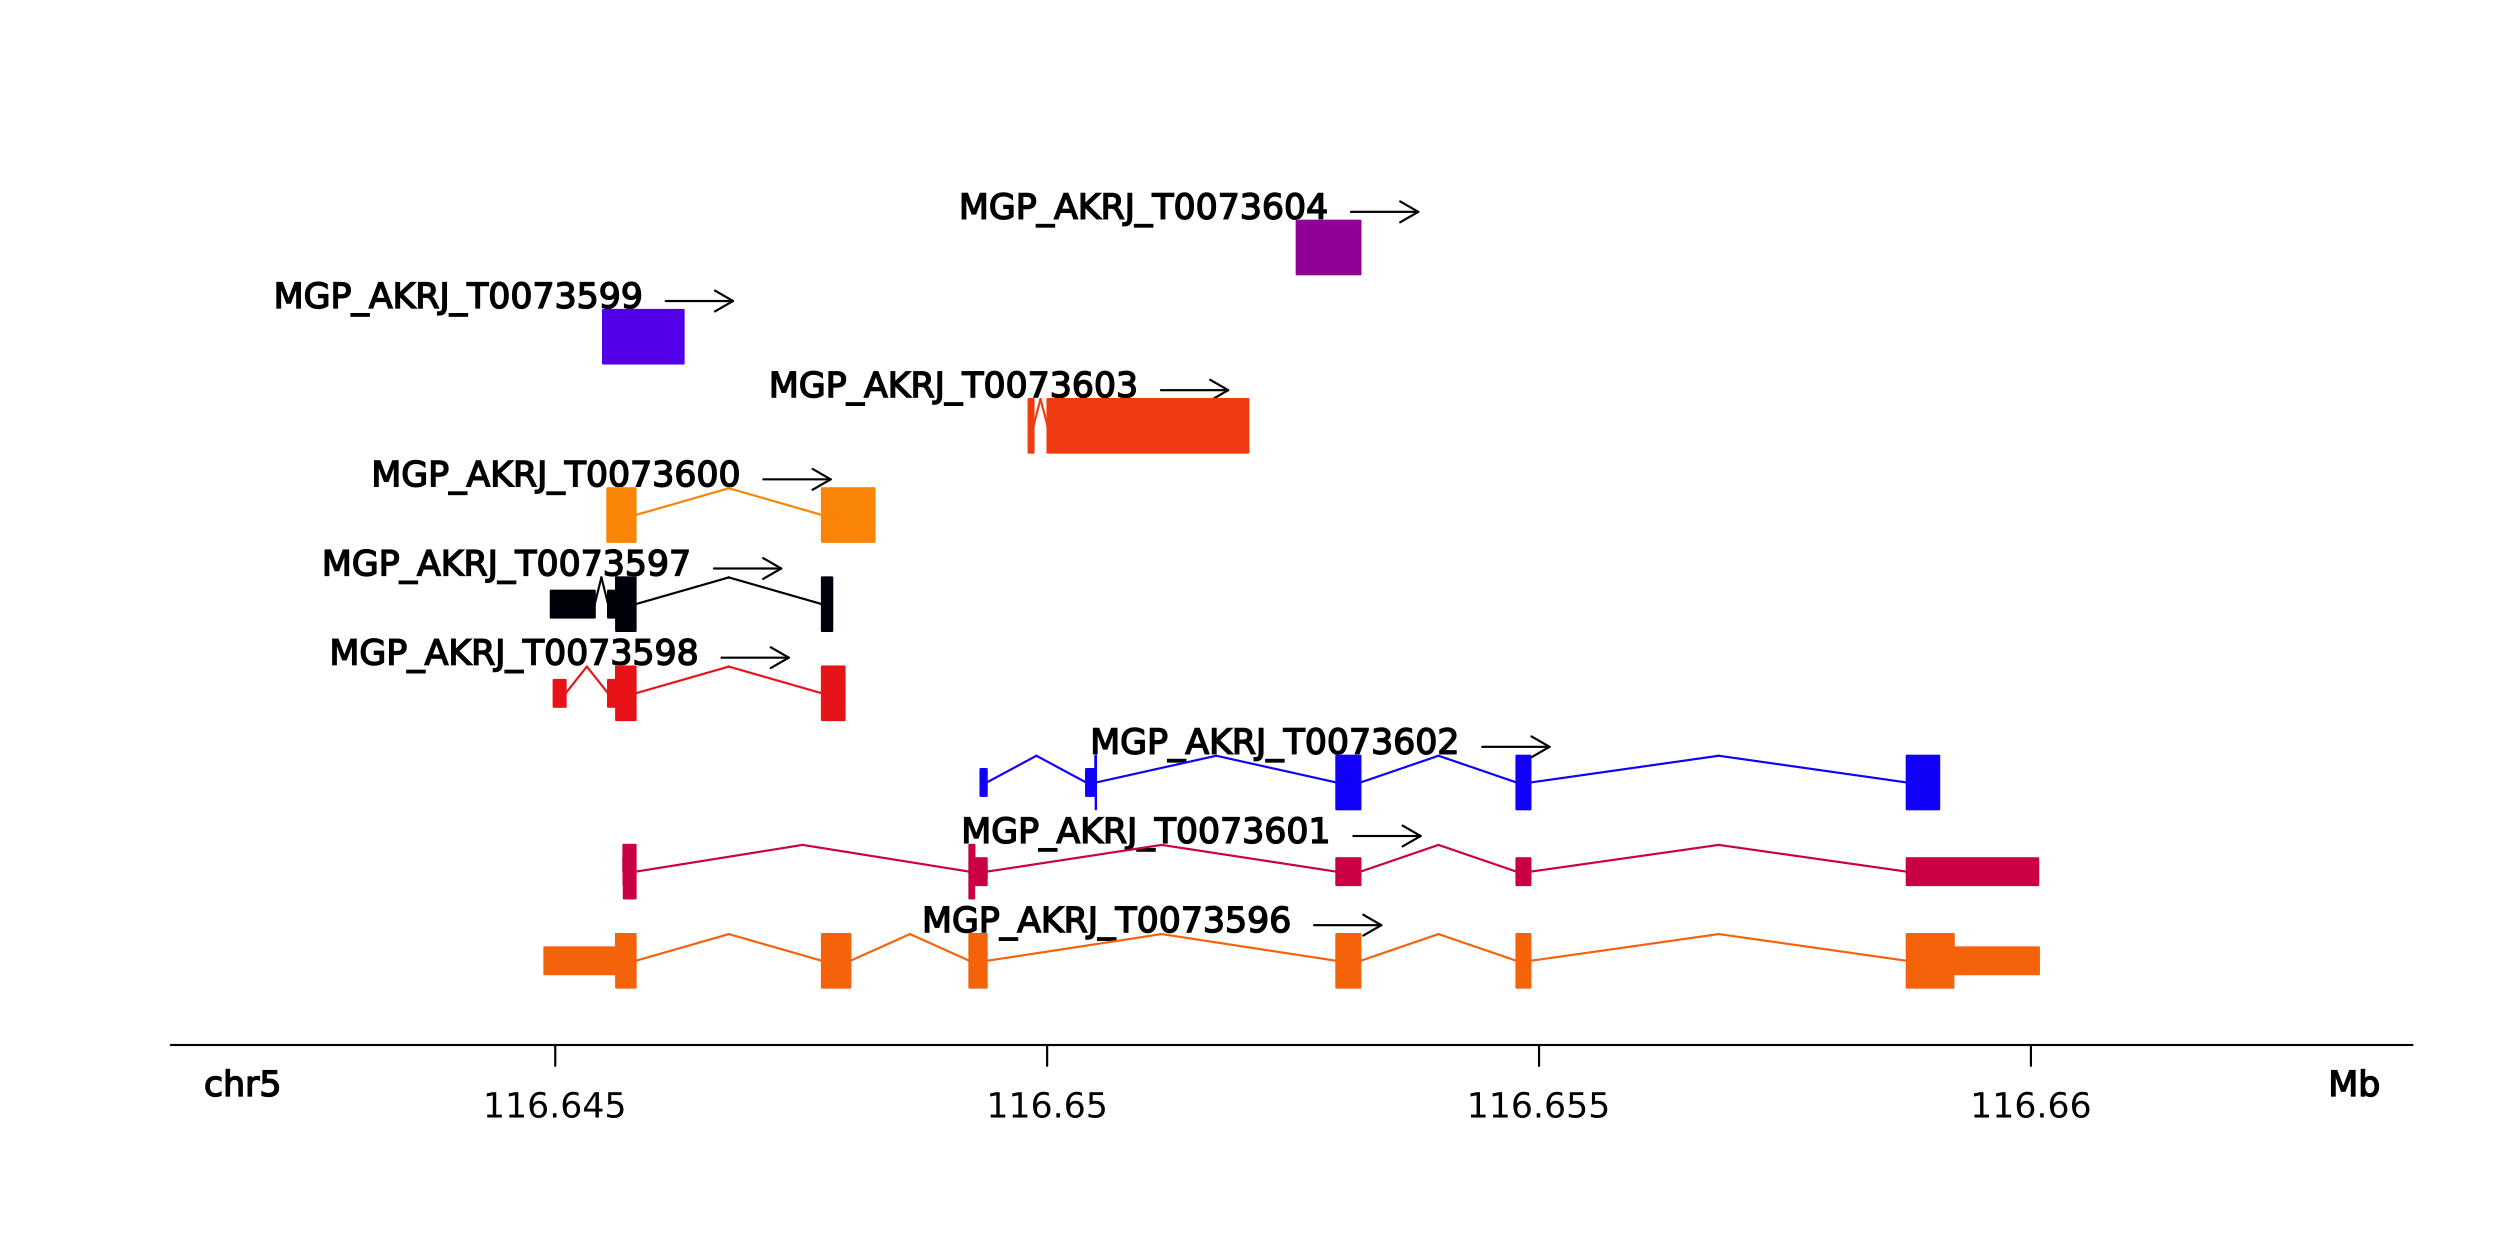 <?xml version="1.0" encoding="UTF-8"?>
<svg xmlns="http://www.w3.org/2000/svg" xmlns:xlink="http://www.w3.org/1999/xlink" width="864pt" height="432pt" viewBox="0 0 864 432" version="1.1">
<defs>
<g>
<symbol overflow="visible" id="glyph0-0">
<path style="stroke:none;" d="M 0.594 2.125 L 0.594 -8.969 L 7.094 -8.969 L 7.094 2.125 Z M 1.766 0.953 L 5.938 0.953 L 5.938 -7.781 L 1.766 -7.781 Z M 1.766 0.953 "/>
</symbol>
<symbol overflow="visible" id="glyph0-1">
<path style="stroke:none;" d="M 1.172 -9.25 L 3.359 -9.25 L 5.422 -3.75 L 7.5 -9.25 L 9.688 -9.25 L 9.688 0 L 8.031 0 L 8.031 -6.562 L 6.188 -1.688 L 4.656 -1.688 L 2.828 -6.562 L 2.828 0 L 1.172 0 Z M 1.172 -9.25 "/>
</symbol>
<symbol overflow="visible" id="glyph0-2">
<path style="stroke:none;" d="M 7.141 -1.641 L 7.141 -3.594 L 5.203 -3.594 L 5.203 -5.078 L 8.812 -5.078 L 8.812 -0.938 C 8.258 -0.539 7.695 -0.254 7.125 -0.078 C 6.551 0.086 5.941 0.172 5.297 0.172 C 3.848 0.172 2.711 -0.254 1.891 -1.109 C 1.078 -1.961 0.672 -3.129 0.672 -4.609 C 0.672 -6.109 1.078 -7.281 1.891 -8.125 C 2.711 -8.977 3.848 -9.406 5.297 -9.406 C 5.879 -9.406 6.438 -9.332 6.969 -9.188 C 7.508 -9.039 8.051 -8.801 8.594 -8.469 L 8.594 -6.516 C 7.906 -7.109 7.328 -7.492 6.859 -7.672 C 6.391 -7.848 5.898 -7.938 5.391 -7.938 C 4.391 -7.938 3.645 -7.66 3.156 -7.109 C 2.664 -6.566 2.422 -5.734 2.422 -4.609 C 2.422 -3.492 2.664 -2.66 3.156 -2.109 C 3.645 -1.566 4.391 -1.297 5.391 -1.297 C 5.785 -1.297 6.133 -1.328 6.438 -1.391 C 6.75 -1.461 6.984 -1.547 7.141 -1.641 Z M 7.141 -1.641 "/>
</symbol>
<symbol overflow="visible" id="glyph0-3">
<path style="stroke:none;" d="M 2.859 -7.781 L 2.859 -4.984 L 4.094 -4.984 C 4.582 -4.984 4.953 -5.102 5.203 -5.344 C 5.453 -5.582 5.578 -5.93 5.578 -6.391 C 5.578 -6.836 5.453 -7.18 5.203 -7.422 C 4.953 -7.66 4.582 -7.781 4.094 -7.781 Z M 1.172 -9.25 L 4.094 -9.25 C 5.145 -9.25 5.945 -9.004 6.5 -8.516 C 7.051 -8.023 7.328 -7.316 7.328 -6.391 C 7.328 -5.453 7.051 -4.738 6.5 -4.25 C 5.945 -3.758 5.145 -3.516 4.094 -3.516 L 2.859 -3.516 L 2.859 0 L 1.172 0 Z M 1.172 -9.25 "/>
</symbol>
<symbol overflow="visible" id="glyph0-4">
<path style="stroke:none;" d="M 6.625 1.5 L 6.625 2.828 L -0.125 2.828 L -0.125 1.5 Z M 6.625 1.5 "/>
</symbol>
<symbol overflow="visible" id="glyph0-5">
<path style="stroke:none;" d="M 4.359 -7.109 L 3.109 -3.734 L 5.609 -3.734 Z M 3.516 -9.25 L 5.203 -9.25 L 8.719 0 L 6.953 0 L 6.156 -2.25 L 2.562 -2.25 L 1.766 0 L -0.016 0 Z M 3.516 -9.25 "/>
</symbol>
<symbol overflow="visible" id="glyph0-6">
<path style="stroke:none;" d="M 1.172 -9.25 L 2.859 -9.25 L 2.859 -5.875 L 6.438 -9.25 L 8.688 -9.25 L 4.078 -4.922 L 8.984 0 L 6.703 0 L 2.859 -3.859 L 2.859 0 L 1.172 0 Z M 1.172 -9.25 "/>
</symbol>
<symbol overflow="visible" id="glyph0-7">
<path style="stroke:none;" d="M 6 -4.344 C 6.062 -4.406 6.223 -4.281 6.484 -3.969 C 6.742 -3.664 7.004 -3.258 7.266 -2.75 L 8.656 0 L 6.812 0 L 5.641 -2.391 C 5.359 -2.93 5.102 -3.285 4.875 -3.453 C 4.645 -3.617 4.32 -3.703 3.906 -3.703 L 2.859 -3.703 L 2.859 0 L 1.172 0 L 1.172 -9.25 L 4.094 -9.25 C 5.156 -9.25 5.957 -9.016 6.5 -8.547 C 7.051 -8.086 7.328 -7.398 7.328 -6.484 C 7.328 -5.879 7.18 -5.367 6.891 -4.953 C 6.609 -4.547 6.312 -4.344 6 -4.344 Z M 2.859 -7.781 L 2.859 -5.172 L 4.094 -5.172 C 4.602 -5.172 4.977 -5.281 5.219 -5.5 C 5.457 -5.719 5.578 -6.047 5.578 -6.484 C 5.578 -6.922 5.457 -7.242 5.219 -7.453 C 4.977 -7.672 4.602 -7.781 4.094 -7.781 Z M 2.859 -7.781 "/>
</symbol>
<symbol overflow="visible" id="glyph0-8">
<path style="stroke:none;" d="M 1.172 -9.25 L 2.859 -9.25 L 2.859 -0.859 C 2.859 0.254 2.633 1.078 2.188 1.609 C 1.738 2.141 1.035 2.406 0.078 2.406 L -0.625 2.406 L -0.625 0.906 L 0 0.906 C 0.438 0.906 0.738 0.785 0.906 0.547 C 1.082 0.316 1.172 -0.148 1.172 -0.859 Z M 1.172 -9.25 "/>
</symbol>
<symbol overflow="visible" id="glyph0-9">
<path style="stroke:none;" d="M -0.031 -9.25 L 7.859 -9.25 L 7.859 -7.75 L 4.766 -7.75 L 4.766 0 L 3.078 0 L 3.078 -7.75 L -0.031 -7.75 Z M -0.031 -9.25 "/>
</symbol>
<symbol overflow="visible" id="glyph0-10">
<path style="stroke:none;" d="M 4.062 -7.969 C 3.562 -7.969 3.172 -7.695 2.891 -7.156 C 2.617 -6.625 2.484 -5.773 2.484 -4.609 C 2.484 -3.453 2.617 -2.602 2.891 -2.062 C 3.172 -1.531 3.562 -1.266 4.062 -1.266 C 4.57 -1.266 4.961 -1.531 5.234 -2.062 C 5.516 -2.602 5.656 -3.453 5.656 -4.609 C 5.656 -5.773 5.516 -6.625 5.234 -7.156 C 4.961 -7.695 4.57 -7.969 4.062 -7.969 Z M 4.062 -9.406 C 5.133 -9.406 5.945 -8.988 6.5 -8.156 C 7.062 -7.32 7.344 -6.141 7.344 -4.609 C 7.344 -3.086 7.062 -1.91 6.5 -1.078 C 5.945 -0.242 5.133 0.172 4.062 0.172 C 2.988 0.172 2.176 -0.242 1.625 -1.078 C 1.07 -1.91 0.797 -3.086 0.797 -4.609 C 0.797 -6.141 1.07 -7.32 1.625 -8.156 C 2.176 -8.988 2.988 -9.406 4.062 -9.406 Z M 4.062 -9.406 "/>
</symbol>
<symbol overflow="visible" id="glyph0-11">
<path style="stroke:none;" d="M 0.984 -9.25 L 7.109 -9.25 L 7.109 -8.453 L 3.859 0 L 2.094 0 L 5.078 -7.75 L 0.984 -7.75 Z M 0.984 -9.25 "/>
</symbol>
<symbol overflow="visible" id="glyph0-12">
<path style="stroke:none;" d="M 5.922 -4.984 C 6.047 -4.992 6.285 -4.785 6.641 -4.359 C 6.992 -3.941 7.172 -3.422 7.172 -2.797 C 7.172 -1.848 6.848 -1.113 6.203 -0.594 C 5.555 -0.082 4.656 0.172 3.5 0.172 C 3.125 0.172 2.734 0.129 2.328 0.047 C 1.922 -0.023 1.453 -0.156 0.922 -0.344 L 0.922 -2.094 C 1.473 -1.77 1.93 -1.562 2.297 -1.469 C 2.672 -1.375 3.062 -1.328 3.469 -1.328 C 4.156 -1.328 4.664 -1.453 5 -1.703 C 5.332 -1.953 5.5 -2.316 5.5 -2.797 C 5.5 -3.223 5.344 -3.562 5.031 -3.812 C 4.719 -4.062 4.273 -4.188 3.703 -4.188 L 2.422 -4.188 L 2.422 -5.656 L 3.75 -5.656 C 4.27 -5.656 4.656 -5.75 4.906 -5.938 C 5.164 -6.133 5.297 -6.41 5.297 -6.766 C 5.297 -7.129 5.164 -7.41 4.906 -7.609 C 4.645 -7.805 4.242 -7.906 3.703 -7.906 C 3.379 -7.906 3.039 -7.867 2.688 -7.797 C 2.332 -7.734 1.828 -7.598 1.172 -7.391 L 1.172 -8.969 C 1.766 -9.133 2.258 -9.25 2.656 -9.312 C 3.062 -9.375 3.441 -9.406 3.797 -9.406 C 4.766 -9.406 5.535 -9.18 6.109 -8.734 C 6.68 -8.285 6.969 -7.672 6.969 -6.891 C 6.969 -6.336 6.812 -5.875 6.5 -5.5 C 6.188 -5.125 5.992 -4.953 5.922 -4.984 Z M 5.922 -4.984 "/>
</symbol>
<symbol overflow="visible" id="glyph0-13">
<path style="stroke:none;" d="M 1.297 -9.25 L 6.438 -9.25 L 6.438 -7.75 L 2.875 -7.75 L 2.828 -6.141 C 2.828 -6.18 2.922 -6.211 3.109 -6.234 C 3.297 -6.266 3.477 -6.281 3.656 -6.281 C 4.695 -6.281 5.531 -5.988 6.156 -5.406 C 6.781 -4.82 7.094 -4.039 7.094 -3.062 C 7.094 -2.039 6.77 -1.242 6.125 -0.672 C 5.488 -0.109 4.609 0.172 3.484 0.172 C 3.098 0.172 2.707 0.141 2.312 0.078 C 1.914 0.016 1.453 -0.098 0.922 -0.266 L 0.922 -2.062 C 1.504 -1.75 1.973 -1.547 2.328 -1.453 C 2.68 -1.367 3.055 -1.328 3.453 -1.328 C 4.066 -1.328 4.547 -1.477 4.891 -1.781 C 5.234 -2.094 5.406 -2.52 5.406 -3.062 C 5.406 -3.594 5.234 -4.008 4.891 -4.312 C 4.547 -4.625 4.066 -4.781 3.453 -4.781 C 3.16 -4.781 2.863 -4.75 2.562 -4.688 C 2.258 -4.625 1.836 -4.469 1.297 -4.219 Z M 1.297 -9.25 "/>
</symbol>
<symbol overflow="visible" id="glyph0-14">
<path style="stroke:none;" d="M 1.312 -0.266 L 1.312 -1.906 C 1.832 -1.656 2.234 -1.492 2.516 -1.422 C 2.805 -1.359 3.094 -1.328 3.375 -1.328 C 4.07 -1.328 4.602 -1.562 4.969 -2.031 C 5.344 -2.508 5.578 -3.055 5.672 -3.672 C 5.691 -3.598 5.508 -3.461 5.125 -3.266 C 4.738 -3.066 4.312 -2.969 3.844 -2.969 C 2.895 -2.969 2.141 -3.254 1.578 -3.828 C 1.023 -4.41 0.75 -5.195 0.75 -6.188 C 0.75 -7.156 1.035 -7.93 1.609 -8.516 C 2.191 -9.109 2.961 -9.406 3.922 -9.406 C 5.016 -9.406 5.848 -8.988 6.422 -8.156 C 7.004 -7.32 7.297 -6.141 7.297 -4.609 C 7.297 -3.172 6.945 -2.016 6.25 -1.141 C 5.551 -0.266 4.609 0.172 3.422 0.172 C 3.098 0.172 2.781 0.141 2.469 0.078 C 2.156 0.016 1.77 -0.098 1.312 -0.266 Z M 3.922 -4.391 C 4.379 -4.391 4.738 -4.547 5 -4.859 C 5.27 -5.172 5.406 -5.613 5.406 -6.188 C 5.406 -6.75 5.27 -7.188 5 -7.5 C 4.738 -7.812 4.379 -7.969 3.922 -7.969 C 3.461 -7.969 3.102 -7.812 2.844 -7.5 C 2.582 -7.188 2.453 -6.75 2.453 -6.188 C 2.453 -5.613 2.582 -5.172 2.844 -4.859 C 3.102 -4.547 3.461 -4.391 3.922 -4.391 Z M 3.922 -4.391 "/>
</symbol>
<symbol overflow="visible" id="glyph0-15">
<path style="stroke:none;" d="M 4.219 -4.844 C 3.758 -4.844 3.395 -4.688 3.125 -4.375 C 2.863 -4.062 2.734 -3.625 2.734 -3.062 C 2.734 -2.488 2.863 -2.047 3.125 -1.734 C 3.395 -1.422 3.758 -1.266 4.219 -1.266 C 4.676 -1.266 5.035 -1.422 5.297 -1.734 C 5.555 -2.047 5.688 -2.488 5.688 -3.062 C 5.688 -3.625 5.555 -4.062 5.297 -4.375 C 5.035 -4.688 4.676 -4.844 4.219 -4.844 Z M 6.812 -8.984 L 6.812 -7.344 C 6.289 -7.582 5.883 -7.734 5.594 -7.797 C 5.312 -7.867 5.035 -7.906 4.766 -7.906 C 4.066 -7.906 3.531 -7.664 3.156 -7.188 C 2.789 -6.719 2.562 -6.18 2.469 -5.578 C 2.445 -5.641 2.629 -5.77 3.016 -5.969 C 3.398 -6.176 3.82 -6.281 4.281 -6.281 C 5.227 -6.281 5.977 -5.988 6.531 -5.406 C 7.094 -4.82 7.375 -4.039 7.375 -3.062 C 7.375 -2.082 7.082 -1.297 6.5 -0.703 C 5.926 -0.117 5.164 0.172 4.219 0.172 C 3.113 0.172 2.273 -0.242 1.703 -1.078 C 1.129 -1.91 0.844 -3.086 0.844 -4.609 C 0.844 -6.055 1.191 -7.219 1.891 -8.094 C 2.586 -8.969 3.531 -9.406 4.719 -9.406 C 5.031 -9.406 5.344 -9.375 5.656 -9.312 C 5.969 -9.258 6.352 -9.148 6.812 -8.984 Z M 6.812 -8.984 "/>
</symbol>
<symbol overflow="visible" id="glyph0-16">
<path style="stroke:none;" d="M 1.484 -1.5 L 3.422 -1.5 L 3.422 -7.609 L 1.312 -7.188 L 1.312 -8.781 L 3.625 -9.25 L 5.094 -9.25 L 5.094 -1.5 L 7.031 -1.5 L 7.031 0 L 1.484 0 Z M 1.484 -1.5 "/>
</symbol>
<symbol overflow="visible" id="glyph0-17">
<path style="stroke:none;" d="M 3.141 -1.5 L 6.938 -1.5 L 6.938 0 L 0.875 0 L 0.875 -1.359 C 1.375 -1.859 2.008 -2.5 2.781 -3.281 C 3.551 -4.07 4.035 -4.582 4.234 -4.812 C 4.609 -5.207 4.863 -5.539 5 -5.812 C 5.133 -6.082 5.203 -6.336 5.203 -6.578 C 5.203 -6.973 5.062 -7.289 4.781 -7.531 C 4.508 -7.781 4.145 -7.906 3.688 -7.906 C 3.332 -7.906 2.957 -7.844 2.562 -7.719 C 2.176 -7.602 1.633 -7.344 0.938 -6.938 L 0.938 -8.75 C 1.531 -8.977 2.039 -9.145 2.469 -9.25 C 2.895 -9.352 3.289 -9.406 3.656 -9.406 C 4.625 -9.406 5.406 -9.156 6 -8.656 C 6.594 -8.156 6.891 -7.488 6.891 -6.656 C 6.891 -6.27 6.816 -5.898 6.672 -5.547 C 6.523 -5.203 6.266 -4.801 5.891 -4.344 C 5.785 -4.219 5.469 -3.883 4.938 -3.344 C 4.414 -2.801 3.816 -2.188 3.141 -1.5 Z M 3.141 -1.5 "/>
</symbol>
<symbol overflow="visible" id="glyph0-18">
<path style="stroke:none;" d="M 4.062 -4.156 C 3.562 -4.156 3.176 -4.023 2.906 -3.766 C 2.633 -3.516 2.5 -3.164 2.5 -2.719 C 2.5 -2.258 2.633 -1.898 2.906 -1.641 C 3.176 -1.391 3.562 -1.266 4.062 -1.266 C 4.562 -1.266 4.945 -1.391 5.219 -1.641 C 5.488 -1.898 5.625 -2.258 5.625 -2.719 C 5.625 -3.164 5.488 -3.516 5.219 -3.766 C 4.957 -4.023 4.57 -4.156 4.062 -4.156 Z M 2.094 -4.906 C 2.02 -4.883 1.82 -5.066 1.5 -5.453 C 1.176 -5.848 1.016 -6.328 1.016 -6.891 C 1.016 -7.672 1.289 -8.285 1.844 -8.734 C 2.395 -9.18 3.133 -9.406 4.062 -9.406 C 5 -9.406 5.738 -9.18 6.281 -8.734 C 6.832 -8.285 7.109 -7.672 7.109 -6.891 C 7.109 -6.328 6.945 -5.848 6.625 -5.453 C 6.312 -5.066 6.117 -4.883 6.047 -4.906 C 6.18 -4.914 6.426 -4.707 6.781 -4.281 C 7.133 -3.852 7.312 -3.332 7.312 -2.719 C 7.312 -1.789 7.023 -1.078 6.453 -0.578 C 5.891 -0.078 5.094 0.172 4.062 0.172 C 3.039 0.172 2.242 -0.078 1.672 -0.578 C 1.098 -1.078 0.812 -1.789 0.812 -2.719 C 0.812 -3.332 0.988 -3.852 1.344 -4.281 C 1.707 -4.707 1.957 -4.914 2.094 -4.906 Z M 2.703 -6.781 C 2.703 -6.395 2.816 -6.098 3.047 -5.891 C 3.273 -5.691 3.613 -5.594 4.062 -5.594 C 4.508 -5.594 4.848 -5.691 5.078 -5.891 C 5.316 -6.098 5.438 -6.395 5.438 -6.781 C 5.438 -7.156 5.316 -7.445 5.078 -7.656 C 4.848 -7.863 4.508 -7.969 4.062 -7.969 C 3.613 -7.969 3.273 -7.863 3.047 -7.656 C 2.816 -7.445 2.703 -7.156 2.703 -6.781 Z M 2.703 -6.781 "/>
</symbol>
<symbol overflow="visible" id="glyph0-19">
<path style="stroke:none;" d="M 4.531 -7.109 L 2.25 -3.547 L 4.531 -3.547 Z M 4.328 -9.25 L 6.219 -9.25 L 6.219 -3.547 L 7.469 -3.547 L 7.469 -2.062 L 6.219 -2.062 L 6.219 0 L 4.531 0 L 4.531 -2.062 L 0.594 -2.062 L 0.594 -3.531 Z M 4.328 -9.25 "/>
</symbol>
<symbol overflow="visible" id="glyph0-20">
<path style="stroke:none;" d="M 6.359 -6.719 L 6.359 -5.125 C 5.816 -5.426 5.406 -5.613 5.125 -5.688 C 4.844 -5.77 4.555 -5.812 4.266 -5.812 C 3.629 -5.812 3.141 -5.613 2.797 -5.219 C 2.461 -4.832 2.297 -4.27 2.297 -3.531 C 2.297 -2.789 2.461 -2.223 2.797 -1.828 C 3.141 -1.441 3.629 -1.25 4.266 -1.25 C 4.555 -1.25 4.844 -1.285 5.125 -1.359 C 5.406 -1.441 5.816 -1.629 6.359 -1.922 L 6.359 -0.344 C 5.941 -0.156 5.562 -0.023 5.219 0.047 C 4.883 0.129 4.523 0.172 4.141 0.172 C 3.078 0.172 2.227 -0.16 1.594 -0.828 C 0.969 -1.504 0.656 -2.406 0.656 -3.531 C 0.656 -4.656 0.973 -5.551 1.609 -6.219 C 2.242 -6.883 3.113 -7.219 4.219 -7.219 C 4.562 -7.219 4.898 -7.18 5.234 -7.109 C 5.566 -7.035 5.941 -6.906 6.359 -6.719 Z M 6.359 -6.719 "/>
</symbol>
<symbol overflow="visible" id="glyph0-21">
<path style="stroke:none;" d="M 7.094 -4.219 L 7.094 0 L 5.516 0 L 5.516 -4.172 C 5.516 -4.734 5.41 -5.141 5.203 -5.391 C 5.004 -5.648 4.707 -5.781 4.312 -5.781 C 3.801 -5.781 3.398 -5.617 3.109 -5.297 C 2.816 -4.984 2.672 -4.535 2.672 -3.953 L 2.672 0 L 1.094 0 L 1.094 -9.625 L 2.672 -9.625 L 2.625 -6.5 C 2.633 -6.551 2.832 -6.68 3.219 -6.891 C 3.602 -7.109 4.047 -7.219 4.547 -7.219 C 5.367 -7.219 6 -6.957 6.438 -6.438 C 6.875 -5.926 7.094 -5.188 7.094 -4.219 Z M 7.094 -4.219 "/>
</symbol>
<symbol overflow="visible" id="glyph0-22">
<path style="stroke:none;" d="M 5.438 -5.406 C 5.082 -5.582 4.844 -5.688 4.719 -5.719 C 4.602 -5.75 4.469 -5.766 4.312 -5.766 C 3.789 -5.766 3.383 -5.594 3.094 -5.25 C 2.812 -4.906 2.672 -4.391 2.672 -3.703 L 2.672 0 L 1.094 0 L 1.094 -7.062 L 2.672 -7.062 L 2.609 -6.484 C 2.586 -6.547 2.781 -6.68 3.188 -6.891 C 3.594 -7.109 4.078 -7.219 4.641 -7.219 C 4.723 -7.219 4.812 -7.211 4.906 -7.203 C 5.008 -7.191 5.18 -7.16 5.422 -7.109 Z M 5.438 -5.406 "/>
</symbol>
<symbol overflow="visible" id="glyph0-23">
<path style="stroke:none;" d="M 5.844 -3.531 C 5.844 -4.27 5.695 -4.832 5.406 -5.219 C 5.125 -5.613 4.742 -5.812 4.266 -5.812 C 3.773 -5.812 3.383 -5.613 3.094 -5.219 C 2.812 -4.832 2.672 -4.27 2.672 -3.531 C 2.672 -2.789 2.812 -2.223 3.094 -1.828 C 3.383 -1.43 3.773 -1.234 4.266 -1.234 C 4.742 -1.234 5.125 -1.43 5.406 -1.828 C 5.695 -2.223 5.844 -2.789 5.844 -3.531 Z M 2.609 -6.5 C 2.586 -6.562 2.77 -6.695 3.156 -6.906 C 3.539 -7.113 3.992 -7.219 4.516 -7.219 C 5.398 -7.219 6.113 -6.875 6.656 -6.188 C 7.195 -5.508 7.469 -4.625 7.469 -3.531 C 7.469 -2.438 7.195 -1.547 6.656 -0.859 C 6.113 -0.172 5.398 0.172 4.516 0.172 C 3.992 0.172 3.539 0.066 3.156 -0.141 C 2.77 -0.359 2.586 -0.5 2.609 -0.562 L 2.672 0 L 1.094 0 L 1.094 -9.625 L 2.672 -9.625 Z M 2.609 -6.5 "/>
</symbol>
<symbol overflow="visible" id="glyph1-0">
<path style="stroke:none;" d="M 0.594 2.125 L 0.594 -8.469 L 6.594 -8.469 L 6.594 2.125 Z M 1.266 1.453 L 5.938 1.453 L 5.938 -7.781 L 1.266 -7.781 Z M 1.266 1.453 "/>
</symbol>
<symbol overflow="visible" id="glyph1-1">
<path style="stroke:none;" d="M 1.484 -1 L 3.422 -1 L 3.422 -7.672 L 1.312 -7.25 L 1.312 -8.328 L 3.406 -8.75 L 4.594 -8.75 L 4.594 -1 L 6.531 -1 L 6.531 0 L 1.484 0 Z M 1.484 -1 "/>
</symbol>
<symbol overflow="visible" id="glyph1-2">
<path style="stroke:none;" d="M 3.969 -4.844 C 3.438 -4.844 3.016 -4.66 2.703 -4.297 C 2.391 -3.93 2.234 -3.438 2.234 -2.812 C 2.234 -2.176 2.391 -1.676 2.703 -1.312 C 3.016 -0.945 3.438 -0.766 3.969 -0.766 C 4.5 -0.766 4.914 -0.945 5.219 -1.312 C 5.531 -1.676 5.688 -2.176 5.688 -2.812 C 5.688 -3.438 5.531 -3.93 5.219 -4.297 C 4.914 -4.66 4.5 -4.844 3.969 -4.844 Z M 6.312 -8.562 L 6.312 -7.484 C 6.008 -7.617 5.707 -7.723 5.406 -7.797 C 5.102 -7.867 4.805 -7.906 4.516 -7.906 C 3.734 -7.906 3.133 -7.641 2.719 -7.109 C 2.312 -6.586 2.078 -5.797 2.016 -4.734 C 2.242 -5.066 2.531 -5.32 2.875 -5.5 C 3.227 -5.688 3.613 -5.781 4.031 -5.781 C 4.906 -5.781 5.598 -5.516 6.109 -4.984 C 6.617 -4.453 6.875 -3.727 6.875 -2.812 C 6.875 -1.906 6.609 -1.18 6.078 -0.641 C 5.547 -0.098 4.844 0.172 3.969 0.172 C 2.945 0.172 2.172 -0.211 1.641 -0.984 C 1.109 -1.766 0.844 -2.891 0.844 -4.359 C 0.844 -5.742 1.172 -6.848 1.828 -7.672 C 2.484 -8.492 3.363 -8.906 4.469 -8.906 C 4.758 -8.906 5.055 -8.875 5.359 -8.812 C 5.66 -8.758 5.977 -8.676 6.312 -8.562 Z M 6.312 -8.562 "/>
</symbol>
<symbol overflow="visible" id="glyph1-3">
<path style="stroke:none;" d="M 1.281 -1.484 L 2.516 -1.484 L 2.516 0 L 1.281 0 Z M 1.281 -1.484 "/>
</symbol>
<symbol overflow="visible" id="glyph1-4">
<path style="stroke:none;" d="M 4.531 -7.719 L 1.547 -3.047 L 4.531 -3.047 Z M 4.219 -8.75 L 5.719 -8.75 L 5.719 -3.047 L 6.969 -3.047 L 6.969 -2.062 L 5.719 -2.062 L 5.719 0 L 4.531 0 L 4.531 -2.062 L 0.594 -2.062 L 0.594 -3.203 Z M 4.219 -8.75 "/>
</symbol>
<symbol overflow="visible" id="glyph1-5">
<path style="stroke:none;" d="M 1.297 -8.75 L 5.938 -8.75 L 5.938 -7.75 L 2.375 -7.75 L 2.375 -5.609 C 2.551 -5.672 2.723 -5.711 2.891 -5.734 C 3.066 -5.766 3.238 -5.781 3.406 -5.781 C 4.383 -5.781 5.16 -5.508 5.734 -4.969 C 6.305 -4.438 6.594 -3.719 6.594 -2.812 C 6.594 -1.863 6.297 -1.129 5.703 -0.609 C 5.117 -0.086 4.297 0.172 3.234 0.172 C 2.859 0.172 2.477 0.141 2.094 0.078 C 1.719 0.016 1.328 -0.078 0.922 -0.203 L 0.922 -1.391 C 1.273 -1.203 1.641 -1.062 2.016 -0.969 C 2.391 -0.875 2.785 -0.828 3.203 -0.828 C 3.879 -0.828 4.414 -1.004 4.812 -1.359 C 5.207 -1.711 5.406 -2.195 5.406 -2.812 C 5.406 -3.414 5.207 -3.895 4.812 -4.25 C 4.414 -4.602 3.879 -4.781 3.203 -4.781 C 2.891 -4.781 2.57 -4.742 2.25 -4.672 C 1.938 -4.609 1.617 -4.504 1.297 -4.359 Z M 1.297 -8.75 "/>
</symbol>
</g>
</defs>
<g id="surface1">
<rect x="0" y="0" width="864" height="432" style="fill:rgb(100%,100%,100%);fill-opacity:1;stroke:none;"/>
<g style="fill:rgb(0%,0%,0%);fill-opacity:1;">
  <use xlink:href="#glyph0-1" x="318.398" y="322.373"/>
  <use xlink:href="#glyph0-2" x="328.752" y="322.373"/>
  <use xlink:href="#glyph0-3" x="338.051" y="322.373"/>
  <use xlink:href="#glyph0-4" x="345.287" y="322.373"/>
  <use xlink:href="#glyph0-5" x="351.287" y="322.373"/>
  <use xlink:href="#glyph0-6" x="359.496" y="322.373"/>
  <use xlink:href="#glyph0-7" x="367.365" y="322.373"/>
  <use xlink:href="#glyph0-8" x="375.703" y="322.373"/>
  <use xlink:href="#glyph0-4" x="379.242" y="322.373"/>
  <use xlink:href="#glyph0-9" x="385.242" y="322.373"/>
  <use xlink:href="#glyph0-10" x="392.572" y="322.373"/>
  <use xlink:href="#glyph0-10" x="400.207" y="322.373"/>
  <use xlink:href="#glyph0-11" x="407.842" y="322.373"/>
  <use xlink:href="#glyph0-12" x="415.477" y="322.373"/>
  <use xlink:href="#glyph0-13" x="423.111" y="322.373"/>
  <use xlink:href="#glyph0-14" x="430.746" y="322.373"/>
  <use xlink:href="#glyph0-15" x="438.381" y="322.373"/>
</g>
<path style="fill:none;stroke-width:0.75;stroke-linecap:round;stroke-linejoin:round;stroke:rgb(0%,0%,0%);stroke-opacity:1;stroke-miterlimit:10;" d="M 454.148 319.734 L 477.391 319.734 "/>
<path style="fill:none;stroke-width:0.75;stroke-linecap:round;stroke-linejoin:round;stroke:rgb(0%,0%,0%);stroke-opacity:1;stroke-miterlimit:10;" d="M 471.152 323.332 L 477.391 319.734 L 471.152 316.133 "/>
<path style="fill:none;stroke-width:0.75;stroke-linecap:round;stroke-linejoin:round;stroke:rgb(95.686%,38.824%,3.922%);stroke-opacity:1;stroke-miterlimit:10;" d="M 212.91 332.059 L 212.93 322.816 "/>
<path style="fill:none;stroke-width:0.75;stroke-linecap:round;stroke-linejoin:round;stroke:rgb(95.686%,38.824%,3.922%);stroke-opacity:1;stroke-miterlimit:10;" d="M 212.93 322.816 L 212.945 332.059 "/>
<path style="fill:none;stroke-width:0.75;stroke-linecap:round;stroke-linejoin:round;stroke:rgb(95.686%,38.824%,3.922%);stroke-opacity:1;stroke-miterlimit:10;" d="M 219.645 332.059 L 251.855 322.816 "/>
<path style="fill:none;stroke-width:0.75;stroke-linecap:round;stroke-linejoin:round;stroke:rgb(95.686%,38.824%,3.922%);stroke-opacity:1;stroke-miterlimit:10;" d="M 251.855 322.816 L 284.07 332.059 "/>
<path style="fill:none;stroke-width:0.75;stroke-linecap:round;stroke-linejoin:round;stroke:rgb(95.686%,38.824%,3.922%);stroke-opacity:1;stroke-miterlimit:10;" d="M 293.863 332.059 L 314.449 322.816 "/>
<path style="fill:none;stroke-width:0.75;stroke-linecap:round;stroke-linejoin:round;stroke:rgb(95.686%,38.824%,3.922%);stroke-opacity:1;stroke-miterlimit:10;" d="M 314.449 322.816 L 335.035 332.059 "/>
<path style="fill:none;stroke-width:0.75;stroke-linecap:round;stroke-linejoin:round;stroke:rgb(95.686%,38.824%,3.922%);stroke-opacity:1;stroke-miterlimit:10;" d="M 340.984 332.059 L 401.418 322.816 "/>
<path style="fill:none;stroke-width:0.75;stroke-linecap:round;stroke-linejoin:round;stroke:rgb(95.686%,38.824%,3.922%);stroke-opacity:1;stroke-miterlimit:10;" d="M 401.418 322.816 L 461.852 332.059 "/>
<path style="fill:none;stroke-width:0.75;stroke-linecap:round;stroke-linejoin:round;stroke:rgb(95.686%,38.824%,3.922%);stroke-opacity:1;stroke-miterlimit:10;" d="M 470.148 332.059 L 497.125 322.816 "/>
<path style="fill:none;stroke-width:0.75;stroke-linecap:round;stroke-linejoin:round;stroke:rgb(95.686%,38.824%,3.922%);stroke-opacity:1;stroke-miterlimit:10;" d="M 497.125 322.816 L 524.105 332.059 "/>
<path style="fill:none;stroke-width:0.75;stroke-linecap:round;stroke-linejoin:round;stroke:rgb(95.686%,38.824%,3.922%);stroke-opacity:1;stroke-miterlimit:10;" d="M 528.898 332.059 L 593.938 322.816 "/>
<path style="fill:none;stroke-width:0.75;stroke-linecap:round;stroke-linejoin:round;stroke:rgb(95.686%,38.824%,3.922%);stroke-opacity:1;stroke-miterlimit:10;" d="M 593.938 322.816 L 658.98 332.059 "/>
<path style="fill:none;stroke-width:0.75;stroke-linecap:round;stroke-linejoin:round;stroke:rgb(95.686%,38.824%,3.922%);stroke-opacity:1;stroke-miterlimit:10;" d="M 675.062 332.059 L 675.078 322.816 "/>
<path style="fill:none;stroke-width:0.75;stroke-linecap:round;stroke-linejoin:round;stroke:rgb(95.686%,38.824%,3.922%);stroke-opacity:1;stroke-miterlimit:10;" d="M 675.078 322.816 L 675.094 332.059 "/>
<path style="fill-rule:nonzero;fill:rgb(95.686%,38.824%,3.922%);fill-opacity:1;stroke-width:0.75;stroke-linecap:round;stroke-linejoin:round;stroke:rgb(95.686%,38.824%,3.922%);stroke-opacity:1;stroke-miterlimit:10;" d="M 188.16 336.68 L 212.91 336.68 L 212.91 327.434 L 188.16 327.434 Z M 188.16 336.68 "/>
<path style="fill-rule:nonzero;fill:rgb(95.686%,38.824%,3.922%);fill-opacity:1;stroke-width:0.75;stroke-linecap:round;stroke-linejoin:round;stroke:rgb(95.686%,38.824%,3.922%);stroke-opacity:1;stroke-miterlimit:10;" d="M 212.945 341.305 L 219.645 341.305 L 219.645 322.816 L 212.945 322.816 Z M 212.945 341.305 "/>
<path style="fill-rule:nonzero;fill:rgb(95.686%,38.824%,3.922%);fill-opacity:1;stroke-width:0.75;stroke-linecap:round;stroke-linejoin:round;stroke:rgb(95.686%,38.824%,3.922%);stroke-opacity:1;stroke-miterlimit:10;" d="M 284.07 341.305 L 293.863 341.305 L 293.863 322.816 L 284.07 322.816 Z M 284.07 341.305 "/>
<path style="fill-rule:nonzero;fill:rgb(95.686%,38.824%,3.922%);fill-opacity:1;stroke-width:0.75;stroke-linecap:round;stroke-linejoin:round;stroke:rgb(95.686%,38.824%,3.922%);stroke-opacity:1;stroke-miterlimit:10;" d="M 335.035 341.305 L 340.984 341.305 L 340.984 322.816 L 335.035 322.816 Z M 335.035 341.305 "/>
<path style="fill-rule:nonzero;fill:rgb(95.686%,38.824%,3.922%);fill-opacity:1;stroke-width:0.75;stroke-linecap:round;stroke-linejoin:round;stroke:rgb(95.686%,38.824%,3.922%);stroke-opacity:1;stroke-miterlimit:10;" d="M 461.852 341.305 L 470.148 341.305 L 470.148 322.816 L 461.852 322.816 Z M 461.852 341.305 "/>
<path style="fill-rule:nonzero;fill:rgb(95.686%,38.824%,3.922%);fill-opacity:1;stroke-width:0.75;stroke-linecap:round;stroke-linejoin:round;stroke:rgb(95.686%,38.824%,3.922%);stroke-opacity:1;stroke-miterlimit:10;" d="M 524.105 341.305 L 528.898 341.305 L 528.898 322.816 L 524.105 322.816 Z M 524.105 341.305 "/>
<path style="fill-rule:nonzero;fill:rgb(95.686%,38.824%,3.922%);fill-opacity:1;stroke-width:0.75;stroke-linecap:round;stroke-linejoin:round;stroke:rgb(95.686%,38.824%,3.922%);stroke-opacity:1;stroke-miterlimit:10;" d="M 658.98 341.305 L 675.062 341.305 L 675.062 322.816 L 658.98 322.816 Z M 658.98 341.305 "/>
<path style="fill-rule:nonzero;fill:rgb(95.686%,38.824%,3.922%);fill-opacity:1;stroke-width:0.75;stroke-linecap:round;stroke-linejoin:round;stroke:rgb(95.686%,38.824%,3.922%);stroke-opacity:1;stroke-miterlimit:10;" d="M 675.094 336.68 L 704.641 336.68 L 704.641 327.434 L 675.094 327.434 Z M 675.094 336.68 "/>
<g style="fill:rgb(0%,0%,0%);fill-opacity:1;">
  <use xlink:href="#glyph0-1" x="331.965" y="291.557"/>
  <use xlink:href="#glyph0-2" x="342.318" y="291.557"/>
  <use xlink:href="#glyph0-3" x="351.617" y="291.557"/>
  <use xlink:href="#glyph0-4" x="358.854" y="291.557"/>
  <use xlink:href="#glyph0-5" x="364.854" y="291.557"/>
  <use xlink:href="#glyph0-6" x="373.062" y="291.557"/>
  <use xlink:href="#glyph0-7" x="380.932" y="291.557"/>
  <use xlink:href="#glyph0-8" x="389.27" y="291.557"/>
  <use xlink:href="#glyph0-4" x="392.809" y="291.557"/>
  <use xlink:href="#glyph0-9" x="398.809" y="291.557"/>
  <use xlink:href="#glyph0-10" x="406.139" y="291.557"/>
  <use xlink:href="#glyph0-10" x="413.773" y="291.557"/>
  <use xlink:href="#glyph0-11" x="421.408" y="291.557"/>
  <use xlink:href="#glyph0-12" x="429.043" y="291.557"/>
  <use xlink:href="#glyph0-15" x="436.678" y="291.557"/>
  <use xlink:href="#glyph0-10" x="444.312" y="291.557"/>
  <use xlink:href="#glyph0-16" x="451.947" y="291.557"/>
</g>
<path style="fill:none;stroke-width:0.75;stroke-linecap:round;stroke-linejoin:round;stroke:rgb(0%,0%,0%);stroke-opacity:1;stroke-miterlimit:10;" d="M 467.711 288.918 L 490.953 288.918 "/>
<path style="fill:none;stroke-width:0.75;stroke-linecap:round;stroke-linejoin:round;stroke:rgb(0%,0%,0%);stroke-opacity:1;stroke-miterlimit:10;" d="M 484.719 292.52 L 490.953 288.918 L 484.719 285.32 "/>
<path style="fill:none;stroke-width:0.75;stroke-linecap:round;stroke-linejoin:round;stroke:rgb(78.824%,0%,26.275%);stroke-opacity:1;stroke-miterlimit:10;" d="M 215.562 301.246 L 215.582 292 "/>
<path style="fill:none;stroke-width:0.75;stroke-linecap:round;stroke-linejoin:round;stroke:rgb(78.824%,0%,26.275%);stroke-opacity:1;stroke-miterlimit:10;" d="M 215.582 292 L 215.598 301.246 "/>
<path style="fill:none;stroke-width:0.75;stroke-linecap:round;stroke-linejoin:round;stroke:rgb(78.824%,0%,26.275%);stroke-opacity:1;stroke-miterlimit:10;" d="M 219.645 301.246 L 277.34 292 "/>
<path style="fill:none;stroke-width:0.75;stroke-linecap:round;stroke-linejoin:round;stroke:rgb(78.824%,0%,26.275%);stroke-opacity:1;stroke-miterlimit:10;" d="M 277.34 292 L 335.035 301.246 "/>
<path style="fill:none;stroke-width:0.75;stroke-linecap:round;stroke-linejoin:round;stroke:rgb(78.824%,0%,26.275%);stroke-opacity:1;stroke-miterlimit:10;" d="M 336.633 301.246 L 336.652 292 "/>
<path style="fill:none;stroke-width:0.75;stroke-linecap:round;stroke-linejoin:round;stroke:rgb(78.824%,0%,26.275%);stroke-opacity:1;stroke-miterlimit:10;" d="M 336.652 292 L 336.668 301.246 "/>
<path style="fill:none;stroke-width:0.75;stroke-linecap:round;stroke-linejoin:round;stroke:rgb(78.824%,0%,26.275%);stroke-opacity:1;stroke-miterlimit:10;" d="M 340.984 301.246 L 401.418 292 "/>
<path style="fill:none;stroke-width:0.75;stroke-linecap:round;stroke-linejoin:round;stroke:rgb(78.824%,0%,26.275%);stroke-opacity:1;stroke-miterlimit:10;" d="M 401.418 292 L 461.852 301.246 "/>
<path style="fill:none;stroke-width:0.75;stroke-linecap:round;stroke-linejoin:round;stroke:rgb(78.824%,0%,26.275%);stroke-opacity:1;stroke-miterlimit:10;" d="M 470.148 301.246 L 497.125 292 "/>
<path style="fill:none;stroke-width:0.75;stroke-linecap:round;stroke-linejoin:round;stroke:rgb(78.824%,0%,26.275%);stroke-opacity:1;stroke-miterlimit:10;" d="M 497.125 292 L 524.105 301.246 "/>
<path style="fill:none;stroke-width:0.75;stroke-linecap:round;stroke-linejoin:round;stroke:rgb(78.824%,0%,26.275%);stroke-opacity:1;stroke-miterlimit:10;" d="M 528.898 301.246 L 593.938 292 "/>
<path style="fill:none;stroke-width:0.75;stroke-linecap:round;stroke-linejoin:round;stroke:rgb(78.824%,0%,26.275%);stroke-opacity:1;stroke-miterlimit:10;" d="M 593.938 292 L 658.98 301.246 "/>
<path style="fill:none;stroke-width:0.75;stroke-linecap:round;stroke-linejoin:round;stroke:rgb(78.824%,0%,26.275%);stroke-opacity:1;stroke-miterlimit:10;" d="M 215.562 305.867 L 215.562 296.621 Z M 215.562 305.867 "/>
<path style="fill-rule:nonzero;fill:rgb(78.824%,0%,26.275%);fill-opacity:1;stroke-width:0.75;stroke-linecap:round;stroke-linejoin:round;stroke:rgb(78.824%,0%,26.275%);stroke-opacity:1;stroke-miterlimit:10;" d="M 215.598 310.488 L 219.645 310.488 L 219.645 292 L 215.598 292 Z M 215.598 310.488 "/>
<path style="fill-rule:nonzero;fill:rgb(78.824%,0%,26.275%);fill-opacity:1;stroke-width:0.75;stroke-linecap:round;stroke-linejoin:round;stroke:rgb(78.824%,0%,26.275%);stroke-opacity:1;stroke-miterlimit:10;" d="M 335.035 310.488 L 336.633 310.488 L 336.633 292 L 335.035 292 Z M 335.035 310.488 "/>
<path style="fill-rule:nonzero;fill:rgb(78.824%,0%,26.275%);fill-opacity:1;stroke-width:0.75;stroke-linecap:round;stroke-linejoin:round;stroke:rgb(78.824%,0%,26.275%);stroke-opacity:1;stroke-miterlimit:10;" d="M 336.668 305.867 L 340.984 305.867 L 340.984 296.621 L 336.668 296.621 Z M 336.668 305.867 "/>
<path style="fill-rule:nonzero;fill:rgb(78.824%,0%,26.275%);fill-opacity:1;stroke-width:0.75;stroke-linecap:round;stroke-linejoin:round;stroke:rgb(78.824%,0%,26.275%);stroke-opacity:1;stroke-miterlimit:10;" d="M 461.852 305.867 L 470.148 305.867 L 470.148 296.621 L 461.852 296.621 Z M 461.852 305.867 "/>
<path style="fill-rule:nonzero;fill:rgb(78.824%,0%,26.275%);fill-opacity:1;stroke-width:0.75;stroke-linecap:round;stroke-linejoin:round;stroke:rgb(78.824%,0%,26.275%);stroke-opacity:1;stroke-miterlimit:10;" d="M 524.105 305.867 L 528.898 305.867 L 528.898 296.621 L 524.105 296.621 Z M 524.105 305.867 "/>
<path style="fill-rule:nonzero;fill:rgb(78.824%,0%,26.275%);fill-opacity:1;stroke-width:0.75;stroke-linecap:round;stroke-linejoin:round;stroke:rgb(78.824%,0%,26.275%);stroke-opacity:1;stroke-miterlimit:10;" d="M 658.98 305.867 L 704.371 305.867 L 704.371 296.621 L 658.98 296.621 Z M 658.98 305.867 "/>
<g style="fill:rgb(0%,0%,0%);fill-opacity:1;">
  <use xlink:href="#glyph0-1" x="376.52" y="260.744"/>
  <use xlink:href="#glyph0-2" x="386.873" y="260.744"/>
  <use xlink:href="#glyph0-3" x="396.172" y="260.744"/>
  <use xlink:href="#glyph0-4" x="403.408" y="260.744"/>
  <use xlink:href="#glyph0-5" x="409.408" y="260.744"/>
  <use xlink:href="#glyph0-6" x="417.617" y="260.744"/>
  <use xlink:href="#glyph0-7" x="425.486" y="260.744"/>
  <use xlink:href="#glyph0-8" x="433.824" y="260.744"/>
  <use xlink:href="#glyph0-4" x="437.363" y="260.744"/>
  <use xlink:href="#glyph0-9" x="443.363" y="260.744"/>
  <use xlink:href="#glyph0-10" x="450.693" y="260.744"/>
  <use xlink:href="#glyph0-10" x="458.328" y="260.744"/>
  <use xlink:href="#glyph0-11" x="465.963" y="260.744"/>
  <use xlink:href="#glyph0-12" x="473.598" y="260.744"/>
  <use xlink:href="#glyph0-15" x="481.232" y="260.744"/>
  <use xlink:href="#glyph0-10" x="488.867" y="260.744"/>
  <use xlink:href="#glyph0-17" x="496.502" y="260.744"/>
</g>
<path style="fill:none;stroke-width:0.75;stroke-linecap:round;stroke-linejoin:round;stroke:rgb(0%,0%,0%);stroke-opacity:1;stroke-miterlimit:10;" d="M 512.27 258.105 L 535.512 258.105 "/>
<path style="fill:none;stroke-width:0.75;stroke-linecap:round;stroke-linejoin:round;stroke:rgb(0%,0%,0%);stroke-opacity:1;stroke-miterlimit:10;" d="M 529.273 261.703 L 535.512 258.105 L 529.273 254.504 "/>
<path style="fill:none;stroke-width:0.75;stroke-linecap:round;stroke-linejoin:round;stroke:rgb(6.667%,0%,97.647%);stroke-opacity:1;stroke-miterlimit:10;" d="M 340.984 270.43 L 358.172 261.184 "/>
<path style="fill:none;stroke-width:0.75;stroke-linecap:round;stroke-linejoin:round;stroke:rgb(6.667%,0%,97.647%);stroke-opacity:1;stroke-miterlimit:10;" d="M 358.172 261.184 L 375.359 270.43 "/>
<path style="fill:none;stroke-width:0.75;stroke-linecap:round;stroke-linejoin:round;stroke:rgb(6.667%,0%,97.647%);stroke-opacity:1;stroke-miterlimit:10;" d="M 378.656 270.43 L 378.676 261.184 "/>
<path style="fill:none;stroke-width:0.75;stroke-linecap:round;stroke-linejoin:round;stroke:rgb(6.667%,0%,97.647%);stroke-opacity:1;stroke-miterlimit:10;" d="M 378.676 261.184 L 378.691 270.43 "/>
<path style="fill:none;stroke-width:0.75;stroke-linecap:round;stroke-linejoin:round;stroke:rgb(6.667%,0%,97.647%);stroke-opacity:1;stroke-miterlimit:10;" d="M 378.758 270.43 L 420.305 261.184 "/>
<path style="fill:none;stroke-width:0.75;stroke-linecap:round;stroke-linejoin:round;stroke:rgb(6.667%,0%,97.647%);stroke-opacity:1;stroke-miterlimit:10;" d="M 420.305 261.184 L 461.852 270.43 "/>
<path style="fill:none;stroke-width:0.75;stroke-linecap:round;stroke-linejoin:round;stroke:rgb(6.667%,0%,97.647%);stroke-opacity:1;stroke-miterlimit:10;" d="M 470.148 270.43 L 497.125 261.184 "/>
<path style="fill:none;stroke-width:0.75;stroke-linecap:round;stroke-linejoin:round;stroke:rgb(6.667%,0%,97.647%);stroke-opacity:1;stroke-miterlimit:10;" d="M 497.125 261.184 L 524.105 270.43 "/>
<path style="fill:none;stroke-width:0.75;stroke-linecap:round;stroke-linejoin:round;stroke:rgb(6.667%,0%,97.647%);stroke-opacity:1;stroke-miterlimit:10;" d="M 528.898 270.43 L 593.938 261.184 "/>
<path style="fill:none;stroke-width:0.75;stroke-linecap:round;stroke-linejoin:round;stroke:rgb(6.667%,0%,97.647%);stroke-opacity:1;stroke-miterlimit:10;" d="M 593.938 261.184 L 658.98 270.43 "/>
<path style="fill-rule:nonzero;fill:rgb(6.667%,0%,97.647%);fill-opacity:1;stroke-width:0.75;stroke-linecap:round;stroke-linejoin:round;stroke:rgb(6.667%,0%,97.647%);stroke-opacity:1;stroke-miterlimit:10;" d="M 338.879 275.051 L 340.988 275.051 L 340.988 265.805 L 338.879 265.805 Z M 338.879 275.051 "/>
<path style="fill-rule:nonzero;fill:rgb(6.667%,0%,97.647%);fill-opacity:1;stroke-width:0.75;stroke-linecap:round;stroke-linejoin:round;stroke:rgb(6.667%,0%,97.647%);stroke-opacity:1;stroke-miterlimit:10;" d="M 375.359 275.051 L 378.656 275.051 L 378.656 265.805 L 375.359 265.805 Z M 375.359 275.051 "/>
<path style="fill-rule:nonzero;fill:rgb(6.667%,0%,97.647%);fill-opacity:1;stroke-width:0.75;stroke-linecap:round;stroke-linejoin:round;stroke:rgb(6.667%,0%,97.647%);stroke-opacity:1;stroke-miterlimit:10;" d="M 378.691 279.676 L 378.758 279.676 L 378.758 261.188 L 378.691 261.188 Z M 378.691 279.676 "/>
<path style="fill-rule:nonzero;fill:rgb(6.667%,0%,97.647%);fill-opacity:1;stroke-width:0.75;stroke-linecap:round;stroke-linejoin:round;stroke:rgb(6.667%,0%,97.647%);stroke-opacity:1;stroke-miterlimit:10;" d="M 461.852 279.676 L 470.148 279.676 L 470.148 261.188 L 461.852 261.188 Z M 461.852 279.676 "/>
<path style="fill-rule:nonzero;fill:rgb(6.667%,0%,97.647%);fill-opacity:1;stroke-width:0.75;stroke-linecap:round;stroke-linejoin:round;stroke:rgb(6.667%,0%,97.647%);stroke-opacity:1;stroke-miterlimit:10;" d="M 524.105 279.676 L 528.898 279.676 L 528.898 261.188 L 524.105 261.188 Z M 524.105 279.676 "/>
<path style="fill-rule:nonzero;fill:rgb(6.667%,0%,97.647%);fill-opacity:1;stroke-width:0.75;stroke-linecap:round;stroke-linejoin:round;stroke:rgb(6.667%,0%,97.647%);stroke-opacity:1;stroke-miterlimit:10;" d="M 658.98 279.676 L 670.168 279.676 L 670.168 261.188 L 658.98 261.188 Z M 658.98 279.676 "/>
<g style="fill:rgb(0%,0%,0%);fill-opacity:1;">
  <use xlink:href="#glyph0-1" x="113.605" y="229.928"/>
  <use xlink:href="#glyph0-2" x="123.959" y="229.928"/>
  <use xlink:href="#glyph0-3" x="133.258" y="229.928"/>
  <use xlink:href="#glyph0-4" x="140.494" y="229.928"/>
  <use xlink:href="#glyph0-5" x="146.494" y="229.928"/>
  <use xlink:href="#glyph0-6" x="154.703" y="229.928"/>
  <use xlink:href="#glyph0-7" x="162.572" y="229.928"/>
  <use xlink:href="#glyph0-8" x="170.91" y="229.928"/>
  <use xlink:href="#glyph0-4" x="174.449" y="229.928"/>
  <use xlink:href="#glyph0-9" x="180.449" y="229.928"/>
  <use xlink:href="#glyph0-10" x="187.779" y="229.928"/>
  <use xlink:href="#glyph0-10" x="195.414" y="229.928"/>
  <use xlink:href="#glyph0-11" x="203.049" y="229.928"/>
  <use xlink:href="#glyph0-12" x="210.684" y="229.928"/>
  <use xlink:href="#glyph0-13" x="218.318" y="229.928"/>
  <use xlink:href="#glyph0-14" x="225.953" y="229.928"/>
  <use xlink:href="#glyph0-18" x="233.588" y="229.928"/>
</g>
<path style="fill:none;stroke-width:0.75;stroke-linecap:round;stroke-linejoin:round;stroke:rgb(0%,0%,0%);stroke-opacity:1;stroke-miterlimit:10;" d="M 249.355 227.289 L 272.594 227.289 "/>
<path style="fill:none;stroke-width:0.75;stroke-linecap:round;stroke-linejoin:round;stroke:rgb(0%,0%,0%);stroke-opacity:1;stroke-miterlimit:10;" d="M 266.359 230.891 L 272.594 227.289 L 266.359 223.688 "/>
<path style="fill:none;stroke-width:0.75;stroke-linecap:round;stroke-linejoin:round;stroke:rgb(90.98%,7.451%,9.02%);stroke-opacity:1;stroke-miterlimit:10;" d="M 195.469 239.613 L 202.812 230.371 "/>
<path style="fill:none;stroke-width:0.75;stroke-linecap:round;stroke-linejoin:round;stroke:rgb(90.98%,7.451%,9.02%);stroke-opacity:1;stroke-miterlimit:10;" d="M 202.812 230.371 L 210.156 239.613 "/>
<path style="fill:none;stroke-width:0.75;stroke-linecap:round;stroke-linejoin:round;stroke:rgb(90.98%,7.451%,9.02%);stroke-opacity:1;stroke-miterlimit:10;" d="M 212.91 239.613 L 212.93 230.371 "/>
<path style="fill:none;stroke-width:0.75;stroke-linecap:round;stroke-linejoin:round;stroke:rgb(90.98%,7.451%,9.02%);stroke-opacity:1;stroke-miterlimit:10;" d="M 212.93 230.371 L 212.945 239.613 "/>
<path style="fill:none;stroke-width:0.75;stroke-linecap:round;stroke-linejoin:round;stroke:rgb(90.98%,7.451%,9.02%);stroke-opacity:1;stroke-miterlimit:10;" d="M 219.645 239.613 L 251.855 230.371 "/>
<path style="fill:none;stroke-width:0.75;stroke-linecap:round;stroke-linejoin:round;stroke:rgb(90.98%,7.451%,9.02%);stroke-opacity:1;stroke-miterlimit:10;" d="M 251.855 230.371 L 284.07 239.613 "/>
<path style="fill-rule:nonzero;fill:rgb(90.98%,7.451%,9.02%);fill-opacity:1;stroke-width:0.75;stroke-linecap:round;stroke-linejoin:round;stroke:rgb(90.98%,7.451%,9.02%);stroke-opacity:1;stroke-miterlimit:10;" d="M 191.355 244.238 L 195.469 244.238 L 195.469 234.992 L 191.355 234.992 Z M 191.355 244.238 "/>
<path style="fill-rule:nonzero;fill:rgb(90.98%,7.451%,9.02%);fill-opacity:1;stroke-width:0.75;stroke-linecap:round;stroke-linejoin:round;stroke:rgb(90.98%,7.451%,9.02%);stroke-opacity:1;stroke-miterlimit:10;" d="M 210.156 244.238 L 212.91 244.238 L 212.91 234.992 L 210.156 234.992 Z M 210.156 244.238 "/>
<path style="fill-rule:nonzero;fill:rgb(90.98%,7.451%,9.02%);fill-opacity:1;stroke-width:0.75;stroke-linecap:round;stroke-linejoin:round;stroke:rgb(90.98%,7.451%,9.02%);stroke-opacity:1;stroke-miterlimit:10;" d="M 212.945 248.859 L 219.645 248.859 L 219.645 230.371 L 212.945 230.371 Z M 212.945 248.859 "/>
<path style="fill-rule:nonzero;fill:rgb(90.98%,7.451%,9.02%);fill-opacity:1;stroke-width:0.75;stroke-linecap:round;stroke-linejoin:round;stroke:rgb(90.98%,7.451%,9.02%);stroke-opacity:1;stroke-miterlimit:10;" d="M 284.07 248.859 L 291.855 248.859 L 291.855 230.371 L 284.07 230.371 Z M 284.07 248.859 "/>
<g style="fill:rgb(0%,0%,0%);fill-opacity:1;">
  <use xlink:href="#glyph0-1" x="110.988" y="199.111"/>
  <use xlink:href="#glyph0-2" x="121.342" y="199.111"/>
  <use xlink:href="#glyph0-3" x="130.641" y="199.111"/>
  <use xlink:href="#glyph0-4" x="137.877" y="199.111"/>
  <use xlink:href="#glyph0-5" x="143.877" y="199.111"/>
  <use xlink:href="#glyph0-6" x="152.086" y="199.111"/>
  <use xlink:href="#glyph0-7" x="159.955" y="199.111"/>
  <use xlink:href="#glyph0-8" x="168.293" y="199.111"/>
  <use xlink:href="#glyph0-4" x="171.832" y="199.111"/>
  <use xlink:href="#glyph0-9" x="177.832" y="199.111"/>
  <use xlink:href="#glyph0-10" x="185.162" y="199.111"/>
  <use xlink:href="#glyph0-10" x="192.797" y="199.111"/>
  <use xlink:href="#glyph0-11" x="200.432" y="199.111"/>
  <use xlink:href="#glyph0-12" x="208.066" y="199.111"/>
  <use xlink:href="#glyph0-13" x="215.701" y="199.111"/>
  <use xlink:href="#glyph0-14" x="223.336" y="199.111"/>
  <use xlink:href="#glyph0-11" x="230.971" y="199.111"/>
</g>
<path style="fill:none;stroke-width:0.75;stroke-linecap:round;stroke-linejoin:round;stroke:rgb(0%,0%,0%);stroke-opacity:1;stroke-miterlimit:10;" d="M 246.734 196.473 L 269.977 196.473 "/>
<path style="fill:none;stroke-width:0.75;stroke-linecap:round;stroke-linejoin:round;stroke:rgb(0%,0%,0%);stroke-opacity:1;stroke-miterlimit:10;" d="M 263.742 200.074 L 269.977 196.473 L 263.742 192.875 "/>
<path style="fill:none;stroke-width:0.75;stroke-linecap:round;stroke-linejoin:round;stroke:rgb(0%,0%,3.922%);stroke-opacity:1;stroke-miterlimit:10;" d="M 205.535 208.801 L 207.844 199.555 "/>
<path style="fill:none;stroke-width:0.75;stroke-linecap:round;stroke-linejoin:round;stroke:rgb(0%,0%,3.922%);stroke-opacity:1;stroke-miterlimit:10;" d="M 207.844 199.555 L 210.156 208.801 "/>
<path style="fill:none;stroke-width:0.75;stroke-linecap:round;stroke-linejoin:round;stroke:rgb(0%,0%,3.922%);stroke-opacity:1;stroke-miterlimit:10;" d="M 212.91 208.801 L 212.93 199.555 "/>
<path style="fill:none;stroke-width:0.75;stroke-linecap:round;stroke-linejoin:round;stroke:rgb(0%,0%,3.922%);stroke-opacity:1;stroke-miterlimit:10;" d="M 212.93 199.555 L 212.945 208.801 "/>
<path style="fill:none;stroke-width:0.75;stroke-linecap:round;stroke-linejoin:round;stroke:rgb(0%,0%,3.922%);stroke-opacity:1;stroke-miterlimit:10;" d="M 219.645 208.801 L 251.855 199.555 "/>
<path style="fill:none;stroke-width:0.75;stroke-linecap:round;stroke-linejoin:round;stroke:rgb(0%,0%,3.922%);stroke-opacity:1;stroke-miterlimit:10;" d="M 251.855 199.555 L 284.07 208.801 "/>
<path style="fill-rule:nonzero;fill:rgb(0%,0%,3.922%);fill-opacity:1;stroke-width:0.75;stroke-linecap:round;stroke-linejoin:round;stroke:rgb(0%,0%,3.922%);stroke-opacity:1;stroke-miterlimit:10;" d="M 190.371 213.422 L 205.535 213.422 L 205.535 204.176 L 190.371 204.176 Z M 190.371 213.422 "/>
<path style="fill-rule:nonzero;fill:rgb(0%,0%,3.922%);fill-opacity:1;stroke-width:0.75;stroke-linecap:round;stroke-linejoin:round;stroke:rgb(0%,0%,3.922%);stroke-opacity:1;stroke-miterlimit:10;" d="M 210.156 213.422 L 212.91 213.422 L 212.91 204.176 L 210.156 204.176 Z M 210.156 213.422 "/>
<path style="fill-rule:nonzero;fill:rgb(0%,0%,3.922%);fill-opacity:1;stroke-width:0.75;stroke-linecap:round;stroke-linejoin:round;stroke:rgb(0%,0%,3.922%);stroke-opacity:1;stroke-miterlimit:10;" d="M 212.945 218.043 L 219.645 218.043 L 219.645 199.555 L 212.945 199.555 Z M 212.945 218.043 "/>
<path style="fill-rule:nonzero;fill:rgb(0%,0%,3.922%);fill-opacity:1;stroke-width:0.75;stroke-linecap:round;stroke-linejoin:round;stroke:rgb(0%,0%,3.922%);stroke-opacity:1;stroke-miterlimit:10;" d="M 284.07 218.043 L 287.605 218.043 L 287.605 199.555 L 284.07 199.555 Z M 284.07 218.043 "/>
<g style="fill:rgb(0%,0%,0%);fill-opacity:1;">
  <use xlink:href="#glyph0-1" x="128.074" y="168.299"/>
  <use xlink:href="#glyph0-2" x="138.428" y="168.299"/>
  <use xlink:href="#glyph0-3" x="147.727" y="168.299"/>
  <use xlink:href="#glyph0-4" x="154.963" y="168.299"/>
  <use xlink:href="#glyph0-5" x="160.963" y="168.299"/>
  <use xlink:href="#glyph0-6" x="169.172" y="168.299"/>
  <use xlink:href="#glyph0-7" x="177.041" y="168.299"/>
  <use xlink:href="#glyph0-8" x="185.379" y="168.299"/>
  <use xlink:href="#glyph0-4" x="188.918" y="168.299"/>
  <use xlink:href="#glyph0-9" x="194.918" y="168.299"/>
  <use xlink:href="#glyph0-10" x="202.248" y="168.299"/>
  <use xlink:href="#glyph0-10" x="209.883" y="168.299"/>
  <use xlink:href="#glyph0-11" x="217.518" y="168.299"/>
  <use xlink:href="#glyph0-12" x="225.152" y="168.299"/>
  <use xlink:href="#glyph0-15" x="232.787" y="168.299"/>
  <use xlink:href="#glyph0-10" x="240.422" y="168.299"/>
  <use xlink:href="#glyph0-10" x="248.057" y="168.299"/>
</g>
<path style="fill:none;stroke-width:0.75;stroke-linecap:round;stroke-linejoin:round;stroke:rgb(0%,0%,0%);stroke-opacity:1;stroke-miterlimit:10;" d="M 263.82 165.66 L 287.062 165.66 "/>
<path style="fill:none;stroke-width:0.75;stroke-linecap:round;stroke-linejoin:round;stroke:rgb(0%,0%,0%);stroke-opacity:1;stroke-miterlimit:10;" d="M 280.828 169.258 L 287.062 165.66 L 280.828 162.059 "/>
<path style="fill:none;stroke-width:0.75;stroke-linecap:round;stroke-linejoin:round;stroke:rgb(97.647%,51.765%,1.961%);stroke-opacity:1;stroke-miterlimit:10;" d="M 219.645 177.984 L 251.855 168.742 "/>
<path style="fill:none;stroke-width:0.75;stroke-linecap:round;stroke-linejoin:round;stroke:rgb(97.647%,51.765%,1.961%);stroke-opacity:1;stroke-miterlimit:10;" d="M 251.855 168.742 L 284.07 177.984 "/>
<path style="fill-rule:nonzero;fill:rgb(97.647%,51.765%,1.961%);fill-opacity:1;stroke-width:0.75;stroke-linecap:round;stroke-linejoin:round;stroke:rgb(97.647%,51.765%,1.961%);stroke-opacity:1;stroke-miterlimit:10;" d="M 209.918 187.23 L 219.641 187.23 L 219.641 168.742 L 209.918 168.742 Z M 209.918 187.23 "/>
<path style="fill-rule:nonzero;fill:rgb(97.647%,51.765%,1.961%);fill-opacity:1;stroke-width:0.75;stroke-linecap:round;stroke-linejoin:round;stroke:rgb(97.647%,51.765%,1.961%);stroke-opacity:1;stroke-miterlimit:10;" d="M 284.07 187.23 L 302.227 187.23 L 302.227 168.742 L 284.07 168.742 Z M 284.07 187.23 "/>
<g style="fill:rgb(0%,0%,0%);fill-opacity:1;">
  <use xlink:href="#glyph0-1" x="265.465" y="137.482"/>
  <use xlink:href="#glyph0-2" x="275.818" y="137.482"/>
  <use xlink:href="#glyph0-3" x="285.117" y="137.482"/>
  <use xlink:href="#glyph0-4" x="292.354" y="137.482"/>
  <use xlink:href="#glyph0-5" x="298.354" y="137.482"/>
  <use xlink:href="#glyph0-6" x="306.562" y="137.482"/>
  <use xlink:href="#glyph0-7" x="314.432" y="137.482"/>
  <use xlink:href="#glyph0-8" x="322.77" y="137.482"/>
  <use xlink:href="#glyph0-4" x="326.309" y="137.482"/>
  <use xlink:href="#glyph0-9" x="332.309" y="137.482"/>
  <use xlink:href="#glyph0-10" x="339.639" y="137.482"/>
  <use xlink:href="#glyph0-10" x="347.273" y="137.482"/>
  <use xlink:href="#glyph0-11" x="354.908" y="137.482"/>
  <use xlink:href="#glyph0-12" x="362.543" y="137.482"/>
  <use xlink:href="#glyph0-15" x="370.178" y="137.482"/>
  <use xlink:href="#glyph0-10" x="377.812" y="137.482"/>
  <use xlink:href="#glyph0-12" x="385.447" y="137.482"/>
</g>
<path style="fill:none;stroke-width:0.75;stroke-linecap:round;stroke-linejoin:round;stroke:rgb(0%,0%,0%);stroke-opacity:1;stroke-miterlimit:10;" d="M 401.211 134.844 L 424.453 134.844 "/>
<path style="fill:none;stroke-width:0.75;stroke-linecap:round;stroke-linejoin:round;stroke:rgb(0%,0%,0%);stroke-opacity:1;stroke-miterlimit:10;" d="M 418.219 138.445 L 424.453 134.844 L 418.219 131.246 "/>
<path style="fill:none;stroke-width:0.75;stroke-linecap:round;stroke-linejoin:round;stroke:rgb(93.333%,23.137%,6.667%);stroke-opacity:1;stroke-miterlimit:10;" d="M 357.168 147.172 L 359.602 137.926 "/>
<path style="fill:none;stroke-width:0.75;stroke-linecap:round;stroke-linejoin:round;stroke:rgb(93.333%,23.137%,6.667%);stroke-opacity:1;stroke-miterlimit:10;" d="M 359.602 137.926 L 362.031 147.172 "/>
<path style="fill-rule:nonzero;fill:rgb(93.333%,23.137%,6.667%);fill-opacity:1;stroke-width:0.75;stroke-linecap:round;stroke-linejoin:round;stroke:rgb(93.333%,23.137%,6.667%);stroke-opacity:1;stroke-miterlimit:10;" d="M 355.504 156.414 L 357.168 156.414 L 357.168 137.926 L 355.504 137.926 Z M 355.504 156.414 "/>
<path style="fill-rule:nonzero;fill:rgb(93.333%,23.137%,6.667%);fill-opacity:1;stroke-width:0.75;stroke-linecap:round;stroke-linejoin:round;stroke:rgb(93.333%,23.137%,6.667%);stroke-opacity:1;stroke-miterlimit:10;" d="M 362.031 156.414 L 431.422 156.414 L 431.422 137.926 L 362.031 137.926 Z M 362.031 156.414 "/>
<g style="fill:rgb(0%,0%,0%);fill-opacity:1;">
  <use xlink:href="#glyph0-1" x="94.328" y="106.67"/>
  <use xlink:href="#glyph0-2" x="104.682" y="106.67"/>
  <use xlink:href="#glyph0-3" x="113.98" y="106.67"/>
  <use xlink:href="#glyph0-4" x="121.217" y="106.67"/>
  <use xlink:href="#glyph0-5" x="127.217" y="106.67"/>
  <use xlink:href="#glyph0-6" x="135.426" y="106.67"/>
  <use xlink:href="#glyph0-7" x="143.295" y="106.67"/>
  <use xlink:href="#glyph0-8" x="151.633" y="106.67"/>
  <use xlink:href="#glyph0-4" x="155.172" y="106.67"/>
  <use xlink:href="#glyph0-9" x="161.172" y="106.67"/>
  <use xlink:href="#glyph0-10" x="168.502" y="106.67"/>
  <use xlink:href="#glyph0-10" x="176.137" y="106.67"/>
  <use xlink:href="#glyph0-11" x="183.771" y="106.67"/>
  <use xlink:href="#glyph0-12" x="191.406" y="106.67"/>
  <use xlink:href="#glyph0-13" x="199.041" y="106.67"/>
  <use xlink:href="#glyph0-14" x="206.676" y="106.67"/>
  <use xlink:href="#glyph0-14" x="214.311" y="106.67"/>
</g>
<path style="fill:none;stroke-width:0.75;stroke-linecap:round;stroke-linejoin:round;stroke:rgb(0%,0%,0%);stroke-opacity:1;stroke-miterlimit:10;" d="M 230.078 104.031 L 253.316 104.031 "/>
<path style="fill:none;stroke-width:0.75;stroke-linecap:round;stroke-linejoin:round;stroke:rgb(0%,0%,0%);stroke-opacity:1;stroke-miterlimit:10;" d="M 247.082 107.629 L 253.316 104.031 L 247.082 100.43 "/>
<path style="fill-rule:nonzero;fill:rgb(31.765%,0%,90.588%);fill-opacity:1;stroke-width:0.75;stroke-linecap:round;stroke-linejoin:round;stroke:rgb(31.765%,0%,90.588%);stroke-opacity:1;stroke-miterlimit:10;" d="M 208.422 125.602 L 236.234 125.602 L 236.234 107.113 L 208.422 107.113 Z M 208.422 125.602 "/>
<g style="fill:rgb(0%,0%,0%);fill-opacity:1;">
  <use xlink:href="#glyph0-1" x="331.148" y="75.854"/>
  <use xlink:href="#glyph0-2" x="341.502" y="75.854"/>
  <use xlink:href="#glyph0-3" x="350.801" y="75.854"/>
  <use xlink:href="#glyph0-4" x="358.037" y="75.854"/>
  <use xlink:href="#glyph0-5" x="364.037" y="75.854"/>
  <use xlink:href="#glyph0-6" x="372.246" y="75.854"/>
  <use xlink:href="#glyph0-7" x="380.115" y="75.854"/>
  <use xlink:href="#glyph0-8" x="388.453" y="75.854"/>
  <use xlink:href="#glyph0-4" x="391.992" y="75.854"/>
  <use xlink:href="#glyph0-9" x="397.992" y="75.854"/>
  <use xlink:href="#glyph0-10" x="405.322" y="75.854"/>
  <use xlink:href="#glyph0-10" x="412.957" y="75.854"/>
  <use xlink:href="#glyph0-11" x="420.592" y="75.854"/>
  <use xlink:href="#glyph0-12" x="428.227" y="75.854"/>
  <use xlink:href="#glyph0-15" x="435.861" y="75.854"/>
  <use xlink:href="#glyph0-10" x="443.496" y="75.854"/>
  <use xlink:href="#glyph0-19" x="451.131" y="75.854"/>
</g>
<path style="fill:none;stroke-width:0.75;stroke-linecap:round;stroke-linejoin:round;stroke:rgb(0%,0%,0%);stroke-opacity:1;stroke-miterlimit:10;" d="M 466.898 73.215 L 490.137 73.215 "/>
<path style="fill:none;stroke-width:0.75;stroke-linecap:round;stroke-linejoin:round;stroke:rgb(0%,0%,0%);stroke-opacity:1;stroke-miterlimit:10;" d="M 483.902 76.816 L 490.137 73.215 L 483.902 69.613 "/>
<path style="fill-rule:nonzero;fill:rgb(56.863%,0%,58.039%);fill-opacity:1;stroke-width:0.75;stroke-linecap:round;stroke-linejoin:round;stroke:rgb(56.863%,0%,58.039%);stroke-opacity:1;stroke-miterlimit:10;" d="M 448.152 94.785 L 470.148 94.785 L 470.148 76.297 L 448.152 76.297 Z M 448.152 94.785 "/>
<path style="fill:none;stroke-width:0.75;stroke-linecap:round;stroke-linejoin:round;stroke:rgb(0%,0%,0%);stroke-opacity:1;stroke-miterlimit:10;" d="M 59.039 361.152 L 833.762 361.152 "/>
<path style="fill:none;stroke-width:0.75;stroke-linecap:round;stroke-linejoin:round;stroke:rgb(0%,0%,0%);stroke-opacity:1;stroke-miterlimit:10;" d="M 191.898 361.152 L 191.898 368.352 "/>
<path style="fill:none;stroke-width:0.75;stroke-linecap:round;stroke-linejoin:round;stroke:rgb(0%,0%,0%);stroke-opacity:1;stroke-miterlimit:10;" d="M 361.895 361.152 L 361.895 368.352 "/>
<path style="fill:none;stroke-width:0.75;stroke-linecap:round;stroke-linejoin:round;stroke:rgb(0%,0%,0%);stroke-opacity:1;stroke-miterlimit:10;" d="M 531.891 361.152 L 531.891 368.352 "/>
<path style="fill:none;stroke-width:0.75;stroke-linecap:round;stroke-linejoin:round;stroke:rgb(0%,0%,0%);stroke-opacity:1;stroke-miterlimit:10;" d="M 701.887 361.152 L 701.887 368.352 "/>
<g style="fill:rgb(0%,0%,0%);fill-opacity:1;">
  <use xlink:href="#glyph1-1" x="166.898" y="386.209"/>
  <use xlink:href="#glyph1-1" x="174.533" y="386.209"/>
  <use xlink:href="#glyph1-2" x="182.168" y="386.209"/>
  <use xlink:href="#glyph1-3" x="189.803" y="386.209"/>
  <use xlink:href="#glyph1-2" x="193.617" y="386.209"/>
  <use xlink:href="#glyph1-4" x="201.252" y="386.209"/>
  <use xlink:href="#glyph1-5" x="208.887" y="386.209"/>
</g>
<g style="fill:rgb(0%,0%,0%);fill-opacity:1;">
  <use xlink:href="#glyph1-1" x="340.895" y="386.209"/>
  <use xlink:href="#glyph1-1" x="348.529" y="386.209"/>
  <use xlink:href="#glyph1-2" x="356.164" y="386.209"/>
  <use xlink:href="#glyph1-3" x="363.799" y="386.209"/>
  <use xlink:href="#glyph1-2" x="367.613" y="386.209"/>
  <use xlink:href="#glyph1-5" x="375.248" y="386.209"/>
</g>
<g style="fill:rgb(0%,0%,0%);fill-opacity:1;">
  <use xlink:href="#glyph1-1" x="506.891" y="386.209"/>
  <use xlink:href="#glyph1-1" x="514.525" y="386.209"/>
  <use xlink:href="#glyph1-2" x="522.16" y="386.209"/>
  <use xlink:href="#glyph1-3" x="529.795" y="386.209"/>
  <use xlink:href="#glyph1-2" x="533.609" y="386.209"/>
  <use xlink:href="#glyph1-5" x="541.244" y="386.209"/>
  <use xlink:href="#glyph1-5" x="548.879" y="386.209"/>
</g>
<g style="fill:rgb(0%,0%,0%);fill-opacity:1;">
  <use xlink:href="#glyph1-1" x="680.887" y="386.209"/>
  <use xlink:href="#glyph1-1" x="688.521" y="386.209"/>
  <use xlink:href="#glyph1-2" x="696.156" y="386.209"/>
  <use xlink:href="#glyph1-3" x="703.791" y="386.209"/>
  <use xlink:href="#glyph1-2" x="707.605" y="386.209"/>
  <use xlink:href="#glyph1-2" x="715.24" y="386.209"/>
</g>
<g style="fill:rgb(0%,0%,0%);fill-opacity:1;">
  <use xlink:href="#glyph0-20" x="70.254" y="379.01"/>
  <use xlink:href="#glyph0-21" x="76.852" y="379.01"/>
  <use xlink:href="#glyph0-22" x="84.457" y="379.01"/>
  <use xlink:href="#glyph0-13" x="89.391" y="379.01"/>
</g>
<g style="fill:rgb(0%,0%,0%);fill-opacity:1;">
  <use xlink:href="#glyph0-1" x="804.41" y="379.01"/>
  <use xlink:href="#glyph0-23" x="814.764" y="379.01"/>
</g>
</g>
</svg>
